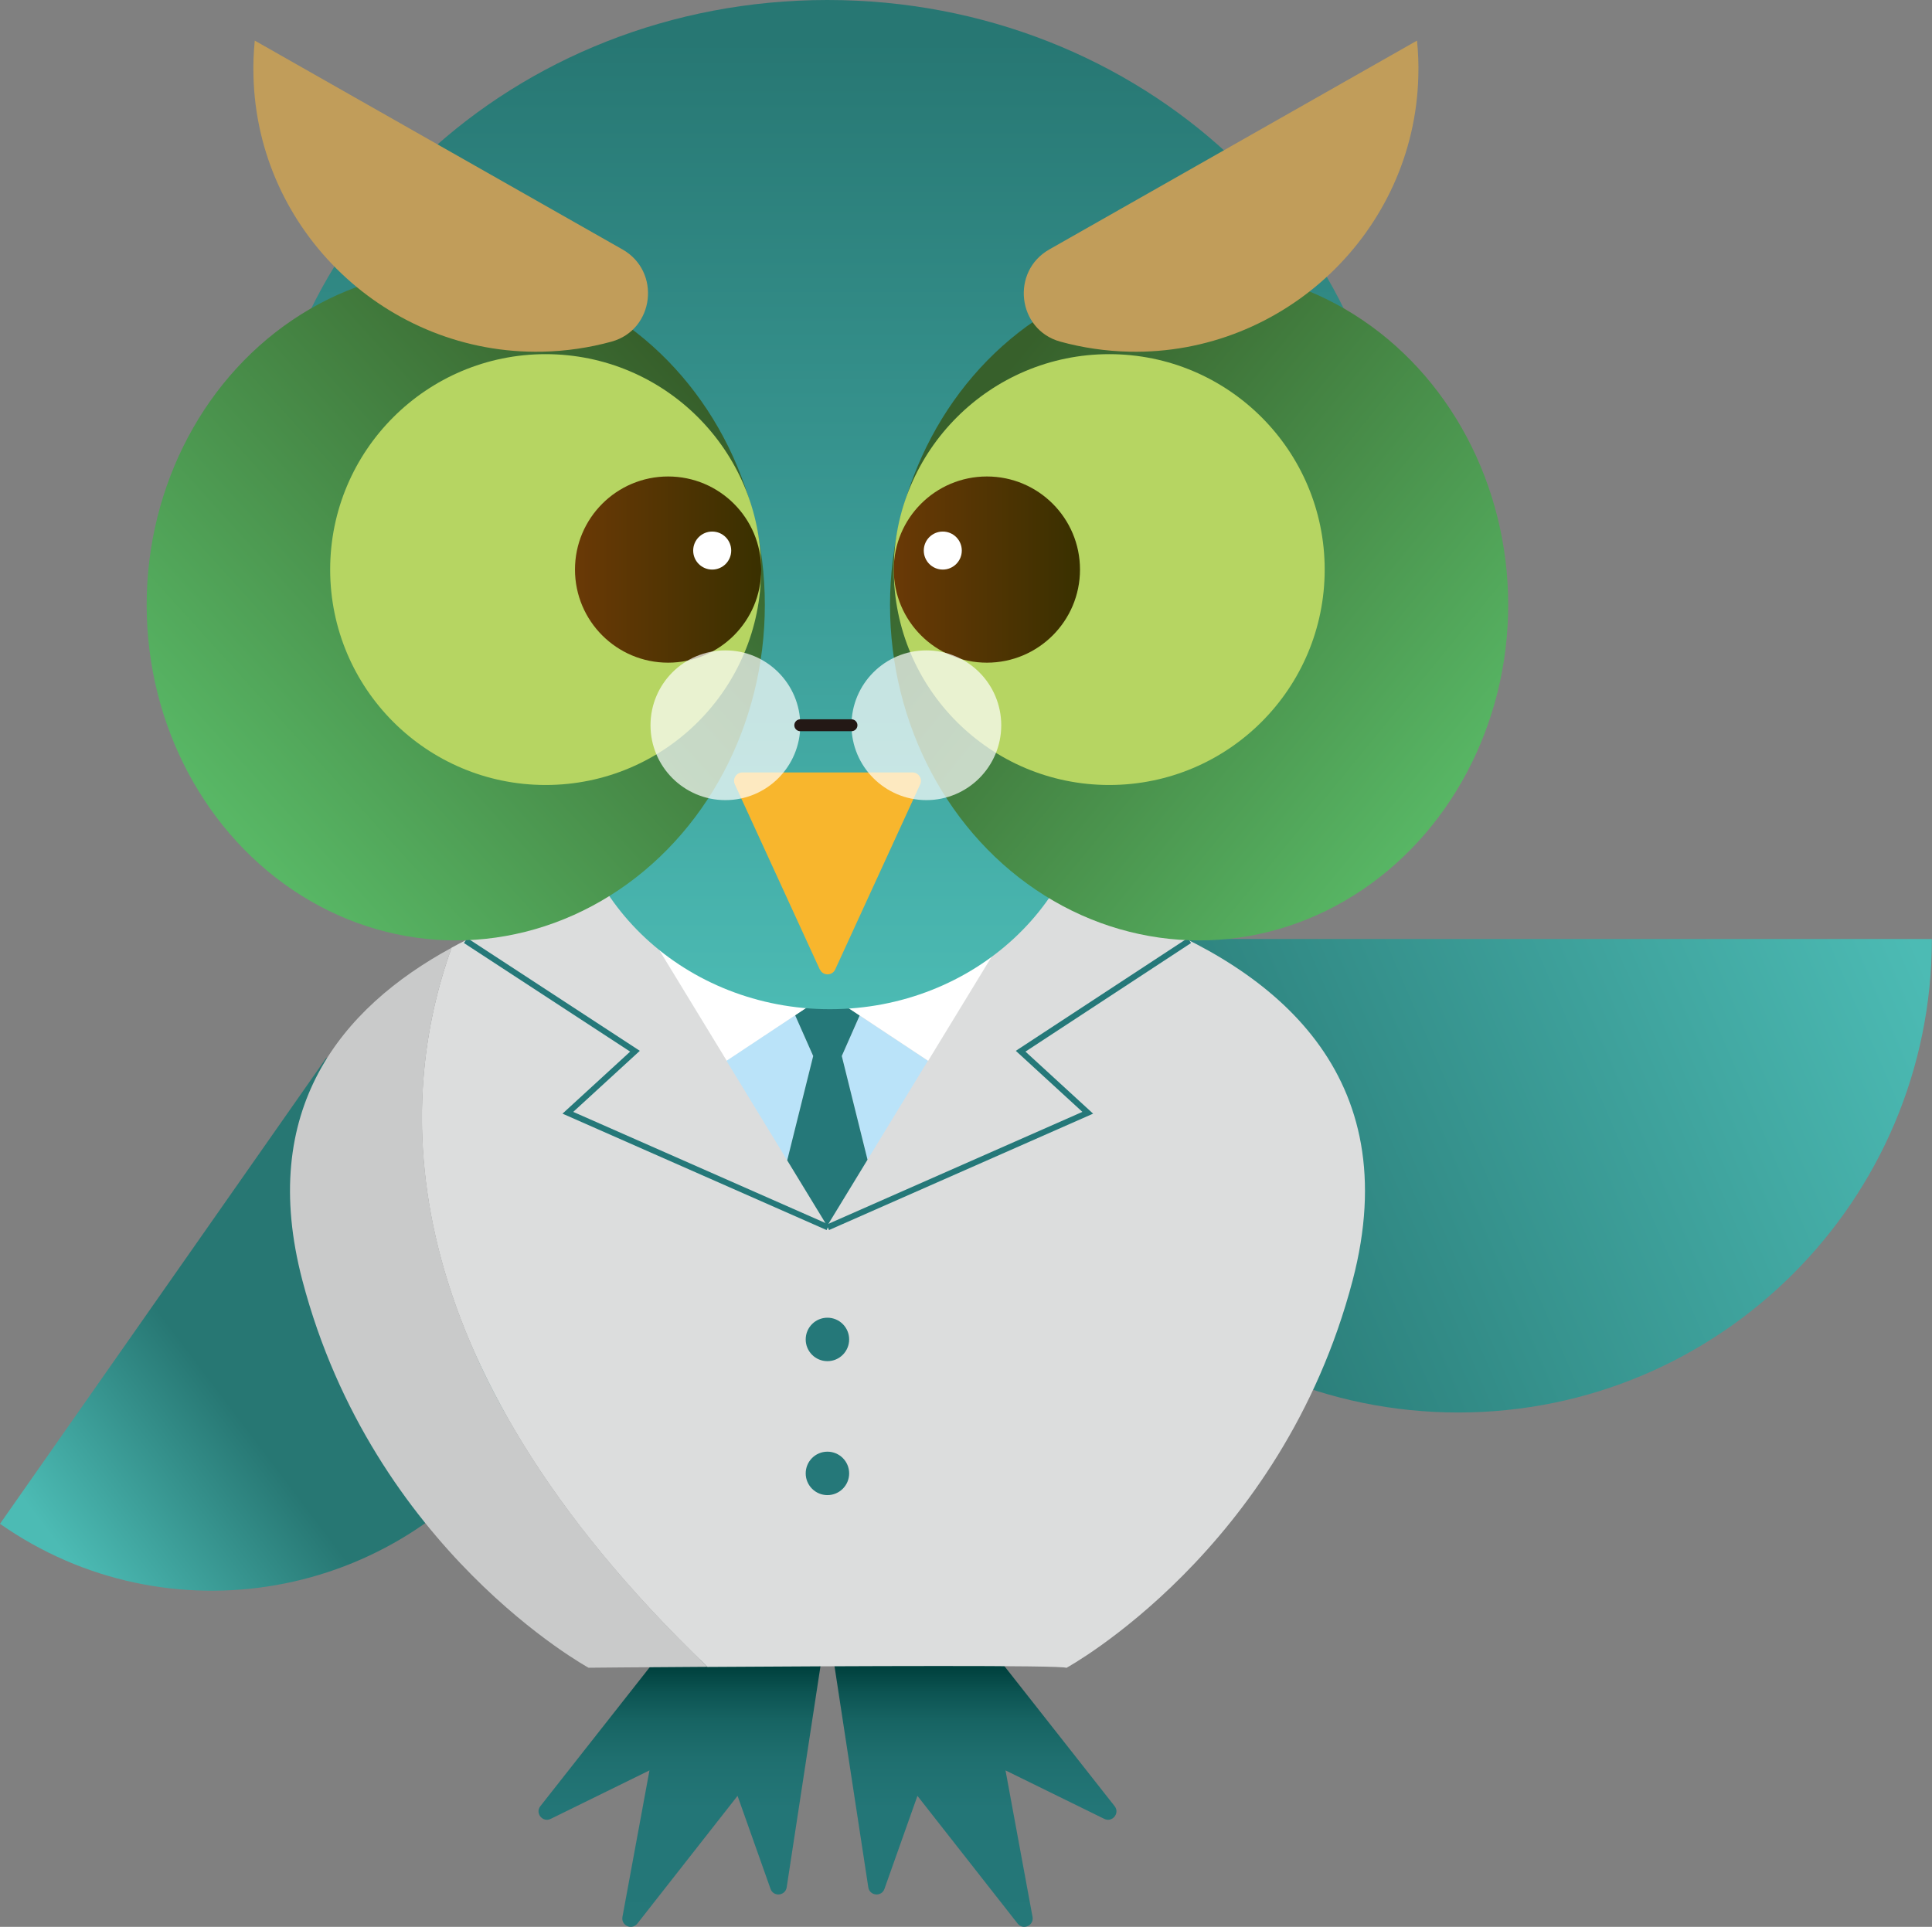 <?xml version="1.0" encoding="UTF-8"?>
<svg id="_レイヤー_2" data-name="レイヤー 2" xmlns="http://www.w3.org/2000/svg" xmlns:xlink="http://www.w3.org/1999/xlink" viewBox="0 0 149.39 149.02">
  <rect x="0" y="0" width="149.39" height="149.02" fill="#808080" stroke="none"/>
  <defs>
    <style>
      .cls-1 {
        fill: url(#_名称未設定グラデーション_334);
      }

      .cls-2 {
        fill: #f8b62d;
      }

      .cls-3 {
        fill: #036eb8;
      }

      .cls-4, .cls-5 {
        fill: #fff;
      }

      .cls-6 {
        fill: #bae3f9;
      }

      .cls-7 {
        fill: #b6d562;
      }

      .cls-8 {
        fill: #c19d5a;
      }

      .cls-9 {
        fill: #c9caca;
      }

      .cls-10 {
        fill: #dcdddd;
      }

      .cls-11 {
        fill: #257879;
      }

      .cls-12 {
        stroke: #231815;
        stroke-linecap: round;
        stroke-linejoin: round;
        stroke-width: .92px;
      }

      .cls-12, .cls-13 {
        fill: none;
      }

      .cls-13 {
        stroke: #257879;
        stroke-miterlimit: 10;
        stroke-width: .46px;
      }

      .cls-14 {
        fill: url(#_新規グラデーションスウォッチ_3);
      }

      .cls-15 {
        fill: url(#_新規グラデーションスウォッチ_2);
      }

      .cls-16 {
        fill: url(#_新規グラデーションスウォッチ_1);
      }

      .cls-5 {
        opacity: .7;
      }

      .cls-17 {
        fill: url(#_新規グラデーションスウォッチ_1-2);
      }

      .cls-18 {
        fill: url(#_新規グラデーションスウォッチ_1-3);
      }

      .cls-19 {
        fill: url(#_新規グラデーションスウォッチ_2-2);
      }

      .cls-20 {
        fill: url(#_新規グラデーションスウォッチ_3-2);
      }
    </style>
    <linearGradient id="_新規グラデーションスウォッチ_1" data-name="新規グラデーションスウォッチ 1" x1="146.88" y1="69.98" x2="87.45" y2="95.58" gradientUnits="userSpaceOnUse">
      <stop offset="0" stop-color="#4cbbb4"/>
      <stop offset="1" stop-color="#277773"/>
    </linearGradient>
    <linearGradient id="_新規グラデーションスウォッチ_1-2" data-name="新規グラデーションスウォッチ 1" x1="3.92" y1="118.81" x2="17.63" y2="108.45" xlink:href="#_新規グラデーションスウォッチ_1"/>
    <linearGradient id="_名称未設定グラデーション_334" data-name="名称未設定グラデーション 334" x1="63.98" y1="149.46" x2="63.98" y2="129.03" gradientUnits="userSpaceOnUse">
      <stop offset="0" stop-color="#257879"/>
      <stop offset=".47" stop-color="#237677"/>
      <stop offset=".66" stop-color="#1f6f6f"/>
      <stop offset=".8" stop-color="#176463"/>
      <stop offset=".91" stop-color="#0c5452"/>
      <stop offset="1" stop-color="#00413e"/>
    </linearGradient>
    <linearGradient id="_新規グラデーションスウォッチ_1-3" data-name="新規グラデーションスウォッチ 1" x1="63.98" y1="78.75" x2="63.98" y2="3.15" xlink:href="#_新規グラデーションスウォッチ_1"/>
    <linearGradient id="_新規グラデーションスウォッチ_3" data-name="新規グラデーションスウォッチ 3" x1="17.4" y1="62.96" x2="53.36" y2="30.35" gradientUnits="userSpaceOnUse">
      <stop offset="0" stop-color="#58b765"/>
      <stop offset="1" stop-color="#37602b"/>
    </linearGradient>
    <linearGradient id="_新規グラデーションスウォッチ_2" data-name="新規グラデーションスウォッチ 2" x1="44.46" y1="44.05" x2="58.86" y2="44.05" gradientUnits="userSpaceOnUse">
      <stop offset="0" stop-color="#6a3906"/>
      <stop offset="1" stop-color="#393000"/>
    </linearGradient>
    <linearGradient id="_新規グラデーションスウォッチ_3-2" data-name="新規グラデーションスウォッチ 3" x1="112.07" y1="62.64" x2="74.89" y2="32.17" xlink:href="#_新規グラデーションスウォッチ_3"/>
    <linearGradient id="_新規グラデーションスウォッチ_2-2" data-name="新規グラデーションスウォッチ 2" x1="69.11" y1="44.05" x2="83.5" y2="44.05" xlink:href="#_新規グラデーションスウォッチ_2"/>
  </defs>
  <g id="_レイヤー_1-2" data-name="レイヤー 1">
    <g>
      <g>
        <path class="cls-16" d="M76.14,72.62c0,20.23,16.4,36.62,36.62,36.62s36.62-16.4,36.62-36.62H76.14Z"/>
        <path class="cls-17" d="M25.24,81.8L0,117.85c12.93,9.06,30.76,5.91,39.82-7.02l-14.58-29.02Z"/>
      </g>
      <path class="cls-1" d="M63.53,128.29l-2.7,17.67c-.1,.67-1.03,.76-1.25,.12l-2.55-7.19-7.75,9.88c-.42,.53-1.27,.15-1.15-.52l2.09-11.33-7.64,3.75c-.62,.3-1.22-.44-.8-.98l8.9-11.31,12.85-.08Zm.91,0l2.7,17.67c.1,.67,1.03,.76,1.25,.12l2.55-7.19,7.75,9.88c.42,.53,1.27,.15,1.15-.52l-2.09-11.33,7.64,3.75c.62,.3,1.22-.44,.8-.98l-8.9-11.31-12.85-.08Z"/>
      <g>
        <path class="cls-10" d="M63.98,66.33s-16.82,.3-29.06,6.96c-4.21,11.67-5.14,31.72,19.79,55.63,10.87-.07,27.53-.15,27.75,.07,0,0,16.65-9.08,22.13-29.96,8.34-31.81-40.61-32.69-40.61-32.69Z"/>
        <path class="cls-9" d="M34.93,73.29c-8.64,4.7-15,12.57-11.55,25.73,5.48,20.88,22.13,29.96,22.13,29.96,0,0,3.92-.04,9.21-.07-24.93-23.91-24-43.96-19.79-55.63Z"/>
      </g>
      <g>
        <polyline class="cls-13" points="36 72.74 49.1 81.3 43.91 86.06 64.01 94.92"/>
        <polyline class="cls-13" points="91.97 72.74 78.92 81.3 84.11 86.06 64.01 94.92"/>
      </g>
      <g>
        <g>
          <polygon class="cls-6" points="67.08 89.69 71.75 82.04 66.47 78.54 65.09 81.67 67.08 89.69"/>
          <polygon class="cls-6" points="61.48 78.51 56.17 82.03 60.87 89.74 62.88 81.67 61.48 78.51"/>
          <polygon class="cls-3" points="63.95 76.87 63.66 77.06 64.24 77.06 63.95 76.87"/>
          <polygon class="cls-11" points="67.08 89.69 65.09 81.67 66.47 78.54 64.24 77.06 63.66 77.06 61.48 78.51 62.88 81.67 60.87 89.74 63.96 94.81 67.08 89.69"/>
        </g>
        <polygon class="cls-4" points="47.25 67.36 56.19 82.03 63.97 76.87 71.77 82.04 80.72 67.36 47.25 67.36"/>
      </g>
      <g>
        <path class="cls-18" d="M107.87,40.86C107.87,18.29,88.22,0,63.98,0S20.1,18.29,20.1,40.86l26.68,8.9c-1.76,2.79-2.78,6.04-2.78,9.51,0,10.37,9.03,18.78,20.17,18.78s20.17-8.41,20.17-18.78c0-3.59-1.08-6.94-2.96-9.8l26.49-8.61Z"/>
        <path class="cls-2" d="M63.39,74.98l-6.57-14.32c-.2-.43,.12-.92,.59-.92h13.15c.47,0,.79,.49,.59,.92l-6.57,14.32c-.23,.5-.95,.5-1.18,0Z"/>
        <g>
          <g>
            <ellipse class="cls-14" cx="35.24" cy="46.78" rx="23.9" ry="25.95"/>
            <circle class="cls-7" cx="42.19" cy="44.05" r="16.66"/>
            <circle class="cls-15" cx="51.66" cy="44.05" r="7.2"/>
            <path class="cls-8" d="M19.6,5.9c.3,11.98,10.35,21.55,22.33,21.3,1.85-.04,3.65-.31,5.36-.78,3.32-.92,3.84-5.43,.84-7.13L19.7,3.14c-.09,.91-.13,1.83-.1,2.77Z"/>
          </g>
          <circle class="cls-4" cx="55.07" cy="42.58" r="1.47"/>
        </g>
        <g>
          <ellipse class="cls-20" cx="92.72" cy="46.78" rx="23.9" ry="25.95"/>
          <circle class="cls-7" cx="85.77" cy="44.05" r="16.66"/>
          <circle class="cls-19" cx="76.31" cy="44.05" r="7.2"/>
          <circle class="cls-4" cx="72.9" cy="42.58" r="1.47"/>
          <path class="cls-8" d="M109.67,5.9c-.3,11.98-10.35,21.55-22.33,21.3-1.85-.04-3.65-.31-5.36-.78-3.32-.92-3.84-5.43-.84-7.13L109.57,3.14c.09,.91,.13,1.83,.1,2.77Z"/>
        </g>
      </g>
      <circle class="cls-11" cx="63.98" cy="103.59" r="1.68"/>
      <circle class="cls-11" cx="63.98" cy="113.95" r="1.68"/>
      <g>
        <circle class="cls-5" cx="56.09" cy="56.09" r="5.79"/>
        <circle class="cls-5" cx="71.63" cy="56.09" r="5.79"/>
        <line class="cls-12" x1="65.84" y1="56.09" x2="61.88" y2="56.09"/>
      </g>
    </g>
  </g>
</svg>